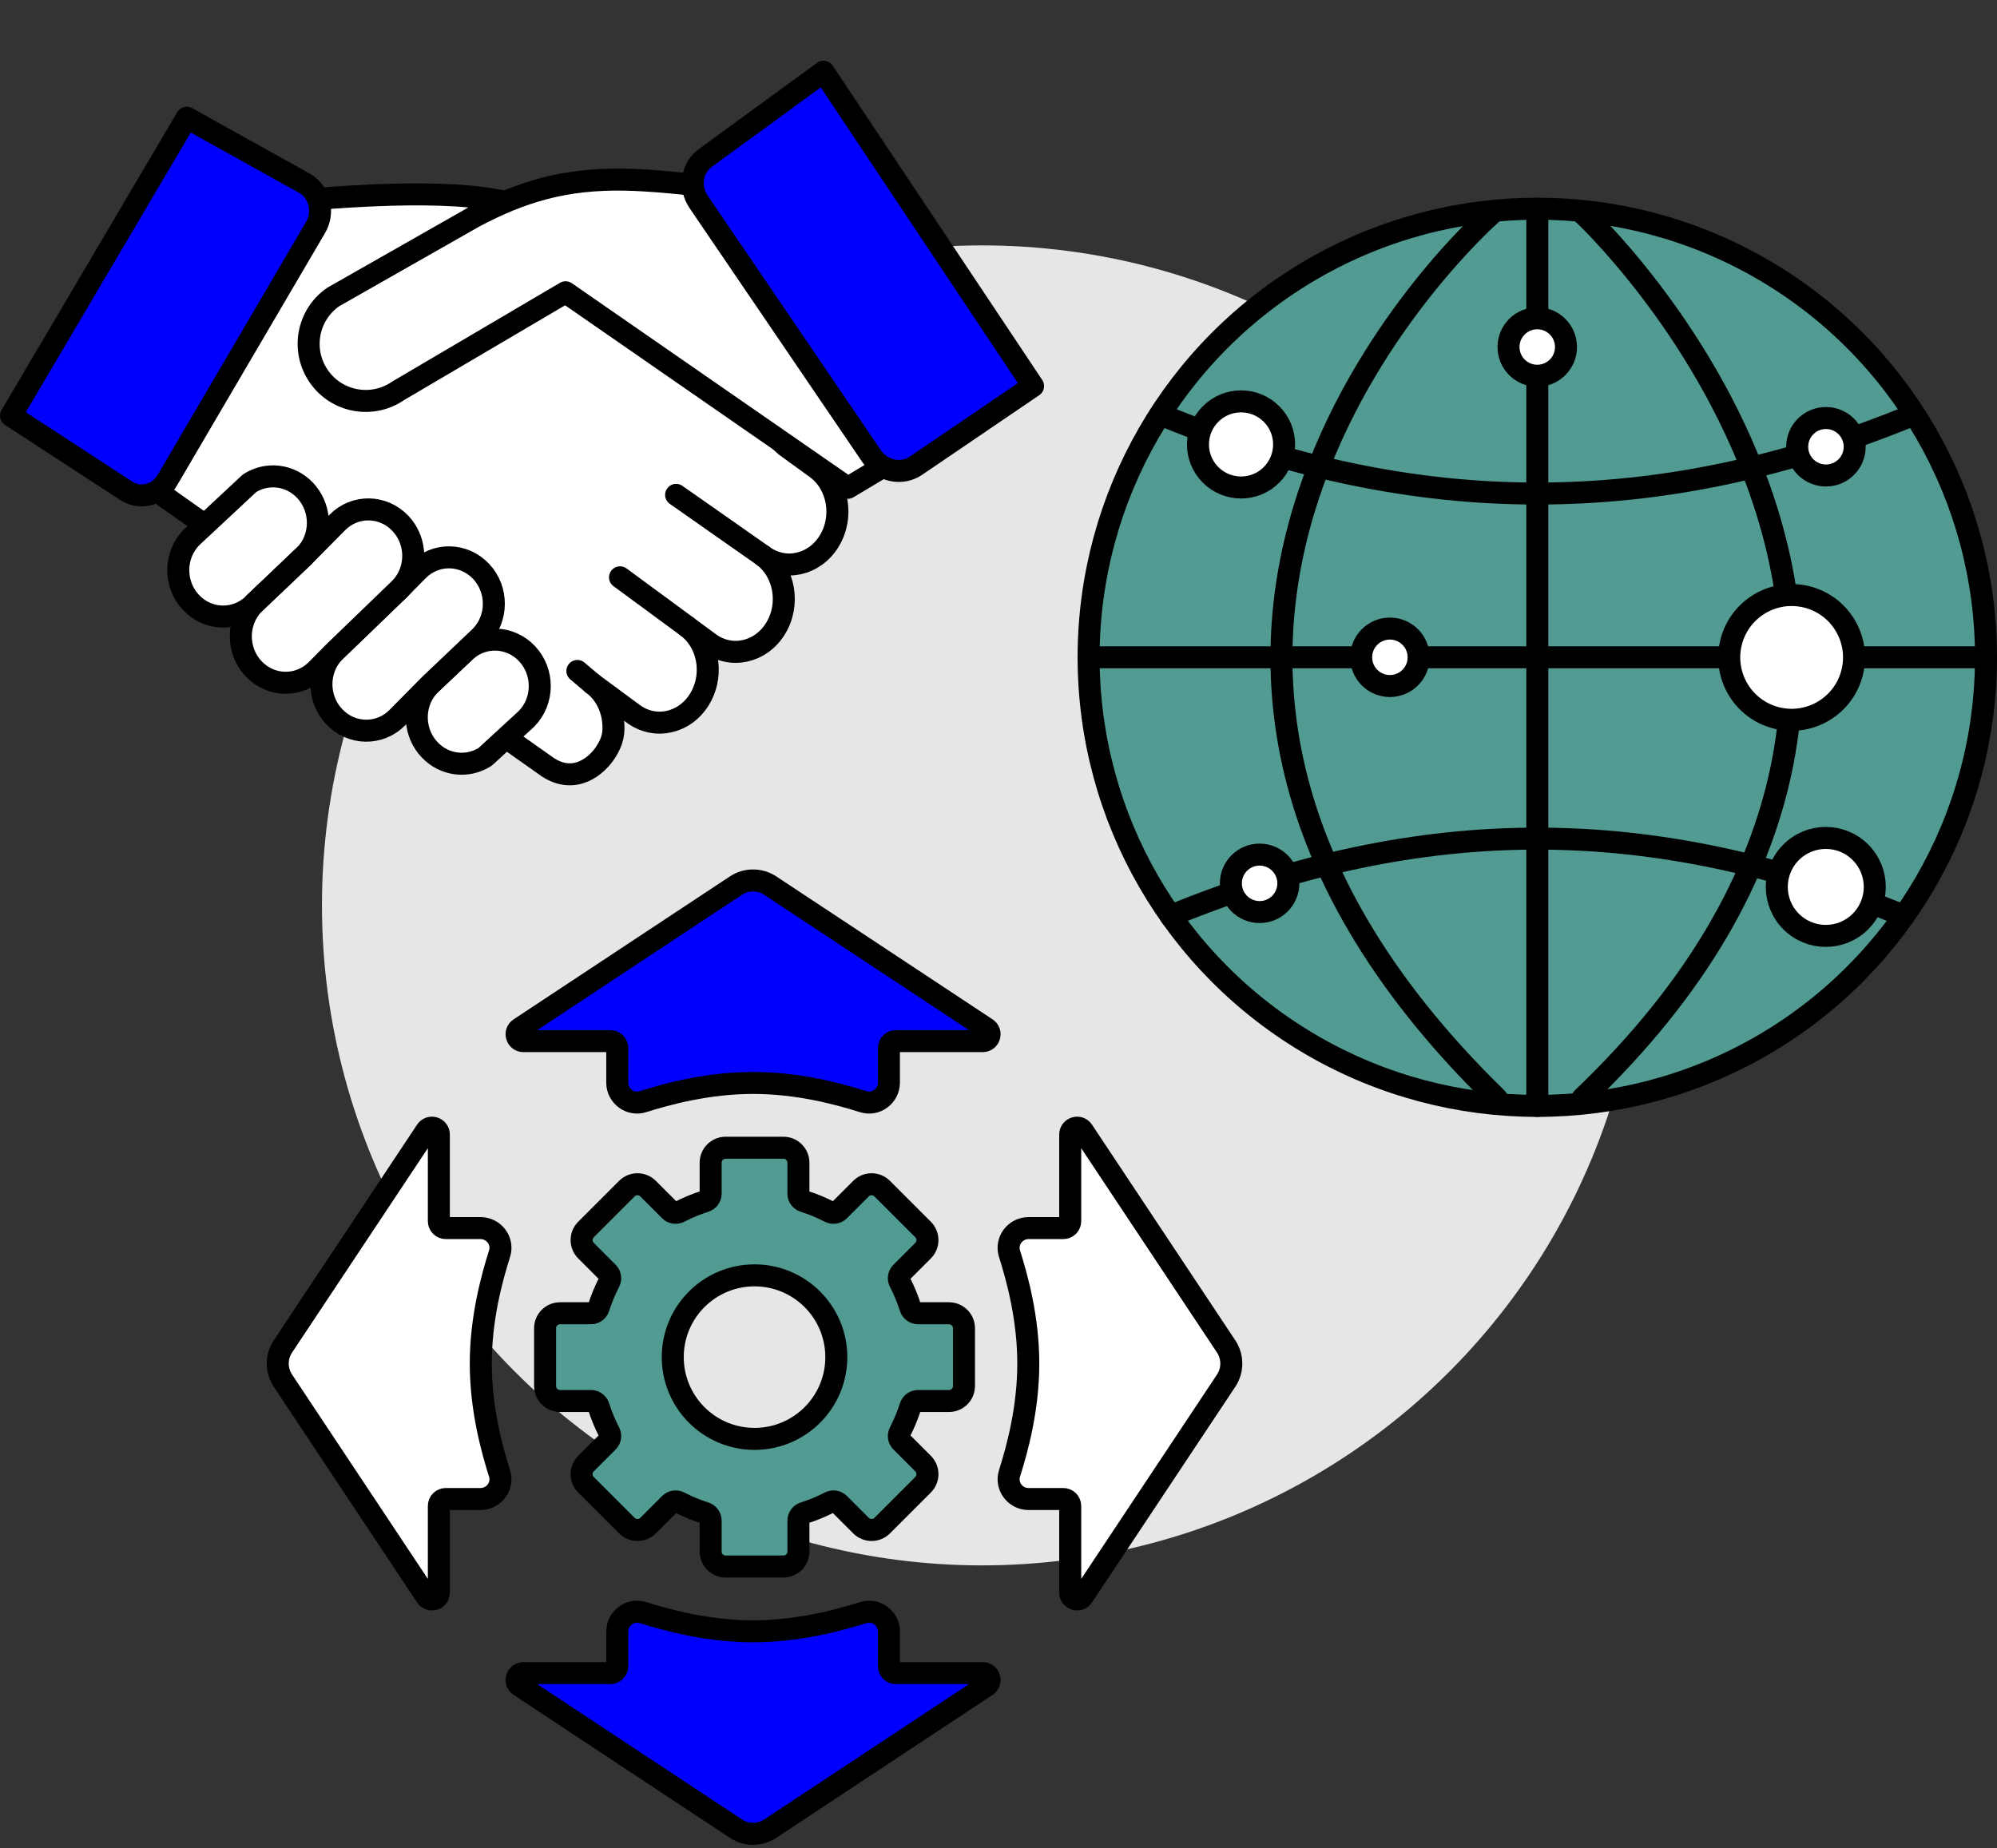 <?xml version="1.0" encoding="UTF-8"?><svg id="_ŽÓť_1" xmlns="http://www.w3.org/2000/svg" viewBox="0 0 804.374 744.619"><rect x="0" y="0" width="804.374" height="744.619" fill="#333333" stroke="none"/><circle cx="395.584" cy="364.766" r="265.901" style="fill:#e6e6e6;"/><g><path d="M225.595,564.438h12.47c1.417,0,2.64,.938,3.069,2.289,1.137,3.579,2.57,7.024,4.273,10.309,.653,1.259,.451,2.788-.552,3.791l-8.819,8.819c-2.359,2.359-2.359,6.183,0,8.542l16.456,16.456c2.359,2.359,6.183,2.359,8.542,0l8.819-8.819c1.003-1.003,2.532-1.204,3.791-.552,3.285,1.703,6.73,3.136,10.309,4.273,1.351,.429,2.289,1.652,2.289,3.069v12.47c0,3.336,2.704,6.04,6.04,6.04h23.272c3.336,0,6.04-2.704,6.04-6.04v-12.47c0-1.417,.939-2.64,2.289-3.069,3.579-1.137,7.024-2.57,10.309-4.273,1.259-.653,2.788-.451,3.791,.552l8.819,8.819c2.359,2.359,6.183,2.359,8.542,0l16.456-16.456c2.359-2.359,2.359-6.183,0-8.542l-8.819-8.819c-1.003-1.003-1.204-2.532-.552-3.791,1.703-3.285,3.136-6.73,4.273-10.309,.429-1.351,1.652-2.289,3.069-2.289h12.47c3.336,0,6.04-2.704,6.04-6.04v-23.272c0-3.336-2.704-6.04-6.04-6.04h-12.47c-1.417,0-2.64-.939-3.069-2.289-1.137-3.579-2.57-7.024-4.273-10.309-.653-1.259-.451-2.788,.552-3.791l8.819-8.819c2.359-2.359,2.359-6.183,0-8.542l-16.456-16.456c-2.359-2.359-6.183-2.359-8.542,0l-8.819,8.819c-1.003,1.003-2.532,1.204-3.791,.552-3.285-1.703-6.73-3.136-10.309-4.273-1.351-.429-2.289-1.652-2.289-3.069v-12.47c0-3.336-2.704-6.04-6.04-6.04h-23.272c-3.336,0-6.04,2.704-6.04,6.04v12.47c0,1.417-.939,2.64-2.289,3.069-3.579,1.137-7.024,2.57-10.309,4.273-1.259,.653-2.788,.451-3.791-.552l-8.819-8.819c-2.359-2.359-6.183-2.359-8.542,0l-16.456,16.456c-2.359,2.359-2.359,6.183,0,8.542l8.819,8.819c1.003,1.003,1.204,2.532,.552,3.791-1.703,3.285-3.136,6.73-4.273,10.309-.429,1.351-1.652,2.289-3.069,2.289h-12.47c-3.336,0-6.04,2.704-6.04,6.04v23.272c0,3.336,2.704,6.04,6.04,6.04Zm45.382-17.676c0-18.193,14.749-32.942,32.942-32.942s32.943,14.749,32.943,32.942-14.749,32.942-32.943,32.942-32.942-14.749-32.942-32.942Z" style="fill:#519b93; stroke:#000; stroke-linecap:round; stroke-linejoin:round; stroke-width:8.863px;"/><g><path d="M358.044,657.341c0-5.359-5.195-9.274-10.319-7.666-9.936,3.119-26.118,7.55-44.392,7.55s-34.456-4.432-44.392-7.55c-5.124-1.608-10.318,2.307-10.318,7.666v13.953c0,1.533-1.246,2.776-2.783,2.776h-34.992c-2.748,0-3.823,3.559-1.532,5.074l87.102,57.579c4.191,2.771,9.638,2.771,13.83,0l87.102-57.579c2.291-1.514,1.216-5.074-1.532-5.074h-34.992c-1.537,0-2.783-1.243-2.783-2.776v-13.953Z" style="fill:#0000fe; stroke:#000; stroke-linecap:round; stroke-linejoin:round; stroke-width:8.863px;"/><path d="M358.044,436.181c0,5.359-5.195,9.274-10.319,7.666-9.936-3.119-26.118-7.55-44.392-7.55s-34.456,4.432-44.392,7.55c-5.124,1.608-10.318-2.307-10.318-7.666v-13.953c0-1.533-1.246-2.776-2.783-2.776h-34.992c-2.748,0-3.823-3.559-1.532-5.074l87.102-57.579c4.191-2.771,9.638-2.771,13.83,0l87.102,57.579c2.291,1.514,1.216,5.074-1.532,5.074h-34.992c-1.537,0-2.783,1.243-2.783,2.776v13.953Z" style="fill:#0000fe; stroke:#000; stroke-linecap:round; stroke-linejoin:round; stroke-width:8.863px;"/><path d="M193.538,603.932c5.372,0,9.297-5.182,7.684-10.293-3.126-9.912-7.569-26.054-7.569-44.284s4.442-34.372,7.569-44.284c1.612-5.112-2.313-10.293-7.684-10.293h-13.987c-1.537,0-2.783-1.243-2.783-2.776v-34.907c0-2.742-3.568-3.814-5.086-1.529l-57.719,86.891c-2.778,4.182-2.778,9.615,0,13.797l57.719,86.891c1.518,2.285,5.086,1.213,5.086-1.529v-34.907c0-1.533,1.246-2.776,2.783-2.776h13.987Z" style="fill:#fff; stroke:#000; stroke-linecap:round; stroke-linejoin:round; stroke-width:8.863px;"/><path d="M414.302,603.932c-5.372,0-9.296-5.182-7.684-10.293,3.126-9.912,7.568-26.054,7.568-44.284s-4.442-34.372-7.568-44.284c-1.612-5.112,2.312-10.293,7.684-10.293h13.987c1.537,0,2.783-1.243,2.783-2.776v-34.907c0-2.742,3.568-3.814,5.086-1.529l57.719,86.891c2.778,4.182,2.778,9.615,0,13.797l-57.719,86.891c-1.518,2.285-5.086,1.213-5.086-1.529v-34.907c0-1.533-1.246-2.776-2.783-2.776h-13.987Z" style="fill:#fff; stroke:#000; stroke-linecap:round; stroke-linejoin:round; stroke-width:8.863px;"/></g></g><g><g><circle cx="619.211" cy="264.818" r="180.731" style="fill:#519b93; stroke:#000; stroke-linecap:round; stroke-linejoin:round; stroke-width:8.863px;"/><path d="M600.618,86.276s-191.512,167.445,2.24,356.207" style="fill:none; stroke:#000; stroke-linecap:round; stroke-linejoin:round; stroke-width:8.863px;"/><line x1="619.211" y1="445.549" x2="619.211" y2="84.087" style="fill:#fff; stroke:#000; stroke-linecap:round; stroke-linejoin:round; stroke-width:8.863px;"/><line x1="438.48" y1="264.818" x2="799.942" y2="264.818" style="fill:#fff; stroke:#000; stroke-linecap:round; stroke-linejoin:round; stroke-width:8.863px;"/><path d="M471.503,368.98c101.767-41.487,193.645-41.481,295.412,.006" style="fill:none; stroke:#000; stroke-linecap:round; stroke-linejoin:round; stroke-width:8.863px;"/><path d="M469.156,167.727c101.767,41.487,198.313,41.481,300.08-.006" style="fill:none; stroke:#000; stroke-linecap:round; stroke-linejoin:round; stroke-width:8.863px;"/><path d="M637.804,86.276s188.923,175.476-.408,356.207" style="fill:none; stroke:#000; stroke-linecap:round; stroke-linejoin:round; stroke-width:8.863px;"/></g><circle cx="735.407" cy="357.321" r="19.735" transform="translate(-37.268 624.668) rotate(-45)" style="fill:#fff; stroke:#000; stroke-linecap:round; stroke-linejoin:round; stroke-width:8.863px;"/><circle cx="721.649" cy="264.855" r="25.131" transform="translate(298.078 906.349) rotate(-76.717)" style="fill:#fff; stroke:#000; stroke-linecap:round; stroke-linejoin:round; stroke-width:8.863px;"/><circle cx="499.88" cy="179.056" r="17.349" transform="translate(19.8 405.913) rotate(-45)" style="fill:#fff; stroke:#000; stroke-linecap:round; stroke-linejoin:round; stroke-width:8.863px;"/><circle cx="507.359" cy="355.881" r="11.577" style="fill:#fff; stroke:#000; stroke-linecap:round; stroke-linejoin:round; stroke-width:8.863px;"/><circle cx="619.196" cy="139.804" r="11.577" style="fill:#fff; stroke:#000; stroke-linecap:round; stroke-linejoin:round; stroke-width:8.863px;"/><circle cx="735.475" cy="179.989" r="11.577" style="fill:#fff; stroke:#000; stroke-linecap:round; stroke-linejoin:round; stroke-width:8.863px;"/><circle cx="559.838" cy="264.818" r="11.576" transform="translate(-23.282 473.429) rotate(-45)" style="fill:#fff; stroke:#000; stroke-linecap:round; stroke-linejoin:round; stroke-width:8.863px;"/></g><g><g><path d="M333.983,218.009c-5.963,9.717-17.916,12.345-26.7,5.863,8.784,6.483,11.07,19.616,5.107,29.333-5.962,9.717-17.917,12.339-26.7,5.856l-9.041-6.671c4.844,3.578,7.716,9.174,8.313,15.107,.485,4.826-.535,9.868-3.206,14.226-5.963,9.717-17.917,12.339-26.701,5.856l-16.406-12.109c4.844,3.578,7.716,9.174,8.313,15.107,.485,4.826-.19,7.981-2.857,12.226-3.612,5.752-12.482,13.334-23.356,6.352L42.827,183.474c1.537-.872,2.898-2.165,3.938-3.852l55.907-91.131c3.27-5.329,6.755-9.243,6.755-9.243,2.795-.694,7.67,1.751,15.396,1.119,21.935-1.796,70.715-5.17,88.788,4.572,6.072,3.27,102.728,94.63,102.728,94.63l12.536,9.109c8.783,6.483,11.07,19.616,5.107,29.333Z" style="fill:#fff; stroke:#000; stroke-linecap:round; stroke-linejoin:round; stroke-width:8.863px;"/><line x1="307.283" y1="223.872" x2="272.333" y2="199.377" style="fill:#fff; stroke:#000; stroke-linecap:round; stroke-linejoin:round; stroke-width:8.863px;"/><line x1="276.649" y1="252.39" x2="249.741" y2="232.586" style="fill:#fff; stroke:#000; stroke-linecap:round; stroke-linejoin:round; stroke-width:8.863px;"/><line x1="238.65" y1="275.47" x2="232.56" y2="270.316" style="fill:#fff; stroke:#000; stroke-linecap:round; stroke-linejoin:round; stroke-width:8.863px;"/><path d="M75.213,47.428l47.998,26.723c5.652,3.685,7.4,11.504,3.906,17.464l-59.784,101.956c-3.495,5.96-10.909,7.804-16.561,4.119L4.432,167.474,75.213,47.428Z" style="fill:#0000fe; stroke:#000; stroke-linecap:round; stroke-linejoin:round; stroke-width:8.863px;"/></g><path d="M278.919,74.477c-3.367-.563-17.918-1.937-27.184-2.101-24.342-.442-41.612,4.83-60.765,14.974l-56.768,32.306c-10.426,7.229-13.017,21.541-5.787,31.967l.014,.022c7.229,10.426,21.541,13.017,31.974,5.787l67.411-39.686,113.689,78.78,22.393-13.383" style="fill:#fff; stroke:#000; stroke-linecap:round; stroke-linejoin:round; stroke-width:8.863px;"/><g><path d="M186.855,262.947c7.073-7.159,18.445-6.987,25.406,.382,6.955,7.364,6.857,19.133-.215,26.292l-16.605,15.268c-6.994,4.542-16.36,3.564-22.4-2.831-3.029-3.206-4.725-7.247-5.087-11.381-.468-5.356,1.302-10.873,5.302-14.911l13.598-12.819Z" style="fill:#fff; stroke:#000; stroke-linecap:round; stroke-linejoin:round; stroke-width:8.863px;"/><path d="M122.66,223.85c4-4.038,5.771-9.555,5.302-14.911-.362-4.134-2.058-8.175-5.087-11.381-6.039-6.401-15.41-7.367-22.405-2.825l-23.291,21.735c-7.073,7.159-7.17,18.928-.215,26.298,6.955,7.364,18.333,7.535,25.406,.382l20.289-19.298Z" style="fill:#fff; stroke:#000; stroke-linecap:round; stroke-linejoin:round; stroke-width:8.863px;"/><path d="M161.066,237.16l7.282-7.366c7.079-7.154,18.451-6.982,25.412,.382,6.955,7.37,6.858,19.139-.215,26.298l-20.289,19.292-13.221,13.365c-7.073,7.153-18.446,6.987-25.406-.382-3.029-3.206-4.719-7.247-5.081-11.375-.469-5.362,1.302-10.879,5.296-14.917l26.222-25.297Z" style="fill:#fff; stroke:#000; stroke-linecap:round; stroke-linejoin:round; stroke-width:8.863px;"/><path d="M122.66,223.85l13.216-13.365c7.079-7.154,18.452-6.982,25.406,.382,3.029,3.206,4.725,7.247,5.087,11.381,.468,5.356-1.302,10.873-5.302,14.912l-26.222,25.297-7.282,7.366c-7.073,7.153-18.446,6.981-25.406-.382-6.955-7.37-6.858-19.139,.215-26.292l20.289-19.298Z" style="fill:#fff; stroke:#000; stroke-linecap:round; stroke-linejoin:round; stroke-width:8.863px;"/><line x1="122.66" y1="223.85" x2="102.371" y2="243.149" style="fill:#fff; stroke:#000; stroke-linecap:round; stroke-linejoin:round; stroke-width:8.863px;"/></g><path d="M416.118,155.54l-47.187,32.089c-5.755,3.914-13.725,2.227-17.801-3.766l-69.73-102.537c-4.076-5.994-2.715-14.025,3.04-17.939l47.273-34.486,84.404,126.639Z" style="fill:#0000fe; stroke:#000; stroke-linecap:round; stroke-linejoin:round; stroke-width:8.863px;"/></g></svg>